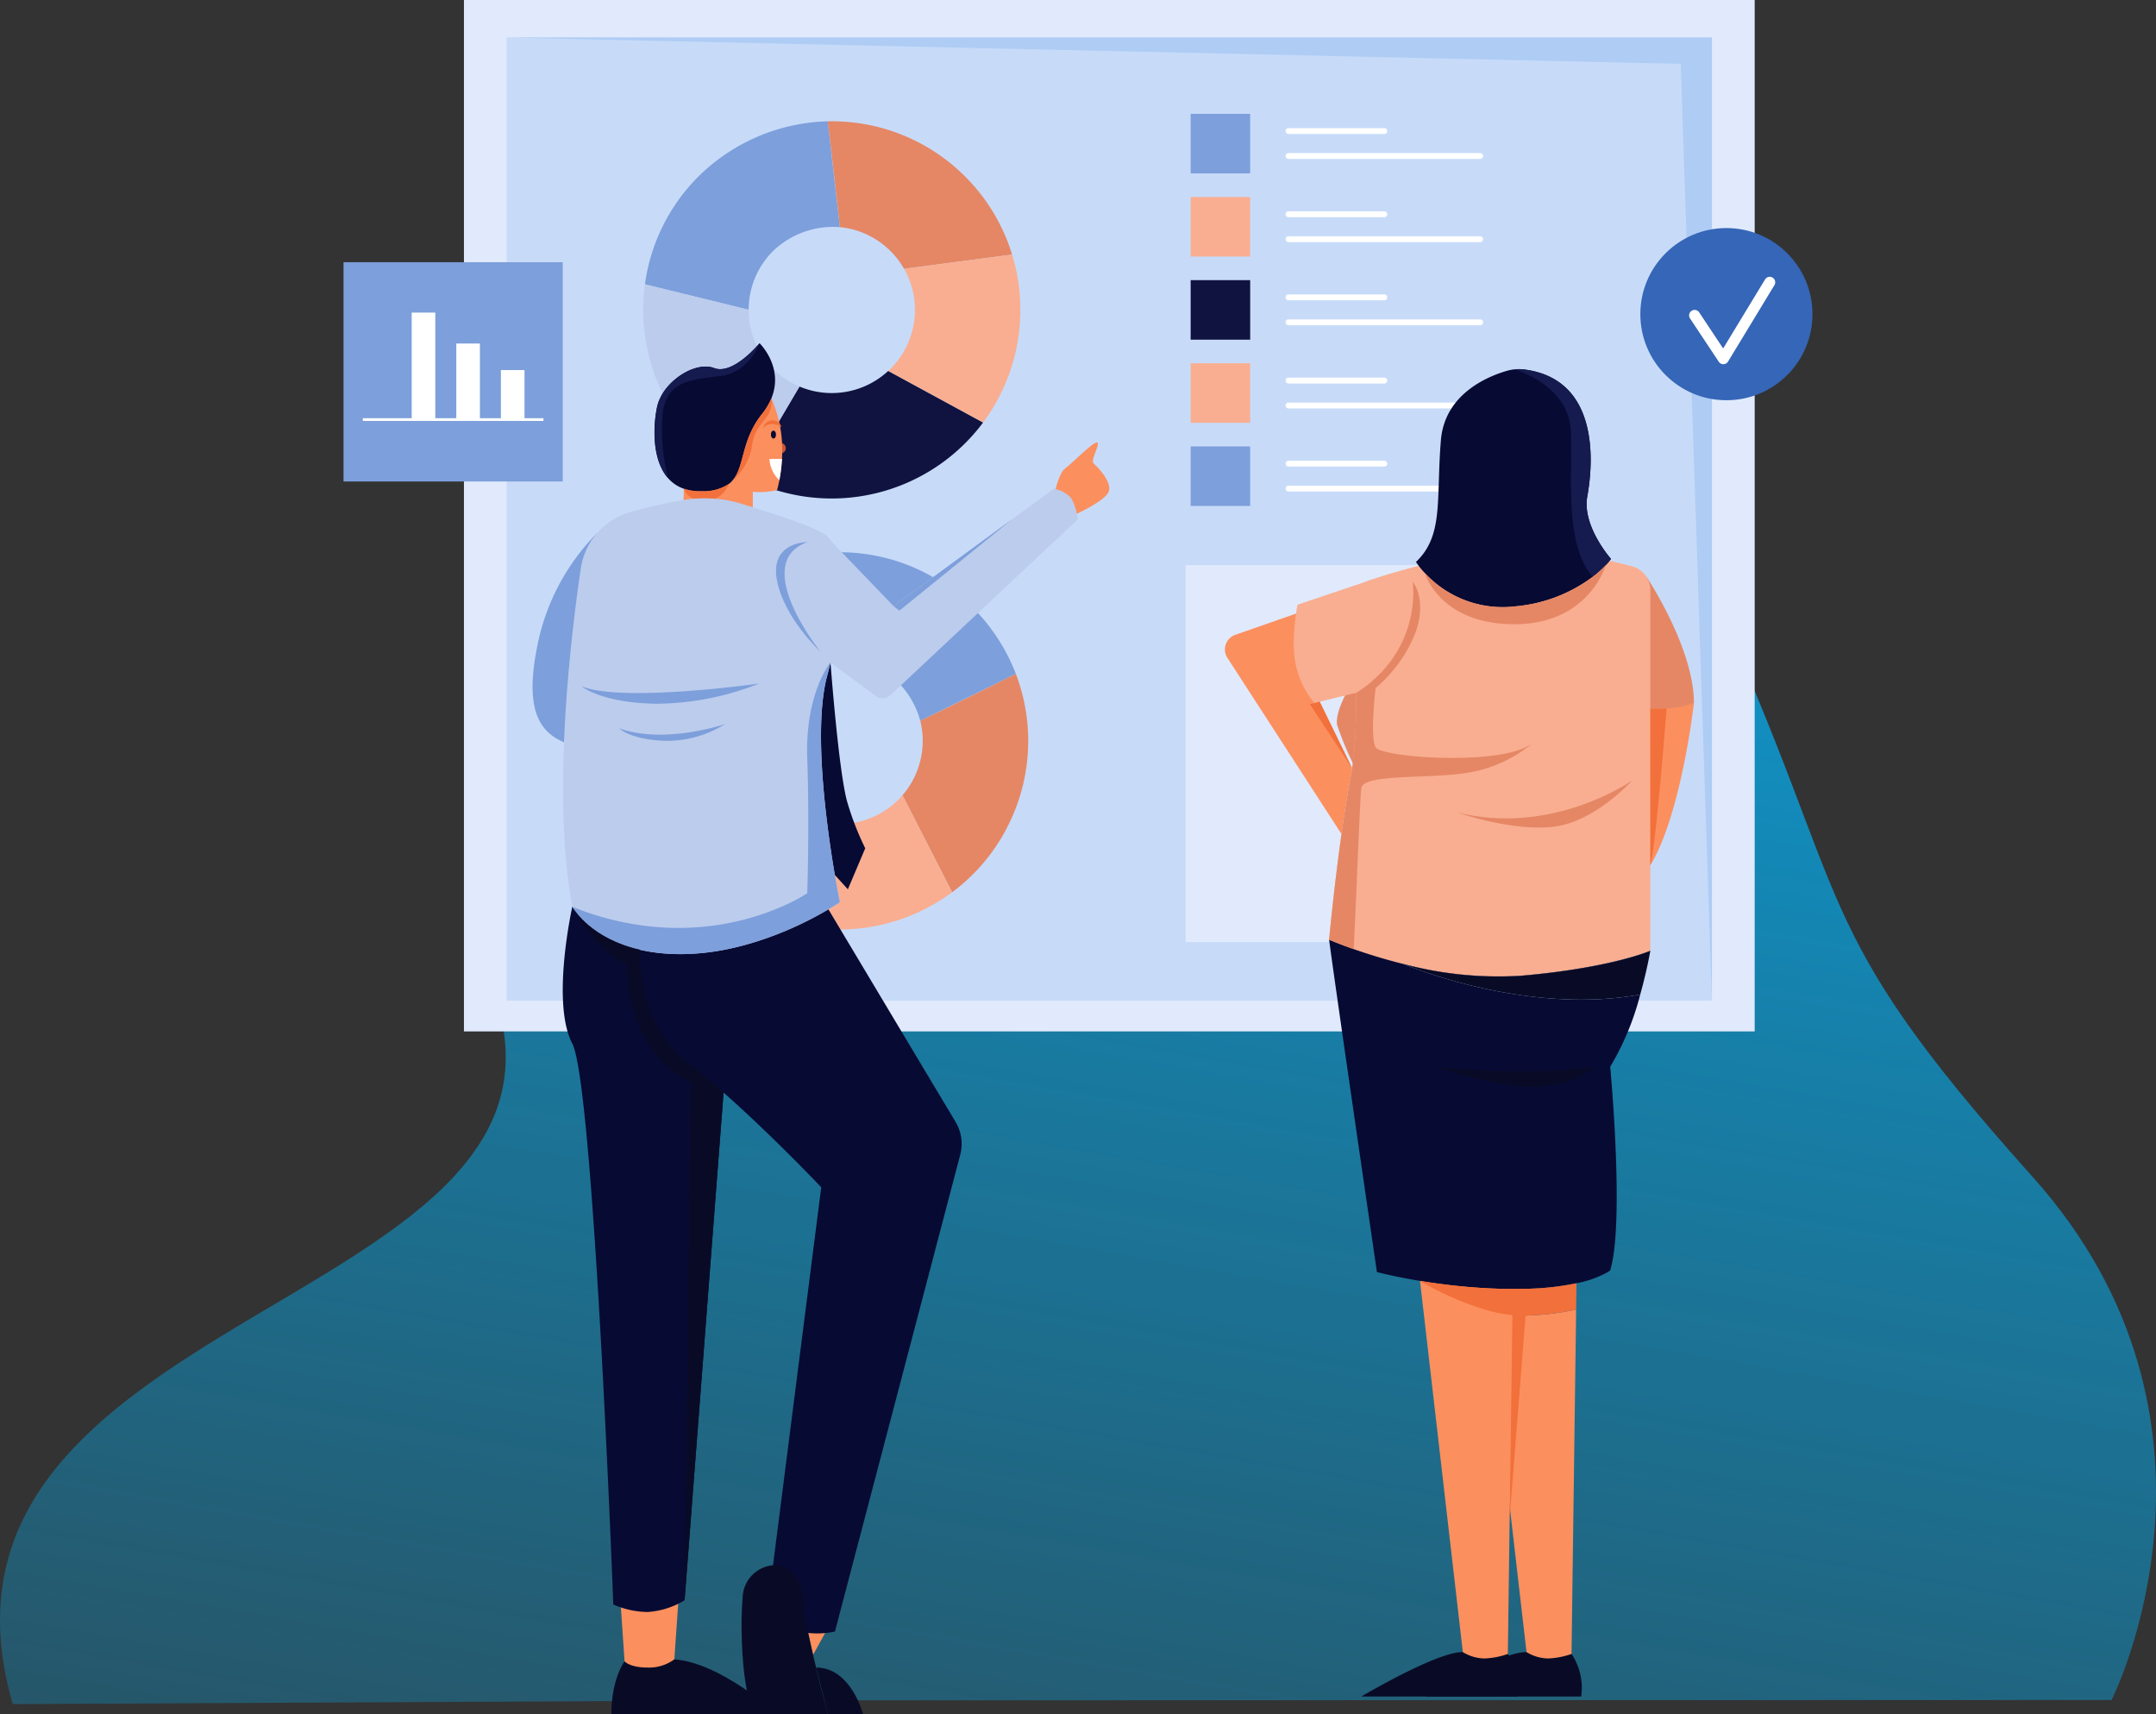 <svg xmlns="http://www.w3.org/2000/svg" xmlns:xlink="http://www.w3.org/1999/xlink" width="280.091" height="222.643" viewBox="0 0 280.091 222.643">
  <rect x="0" y="0" width="280.091" height="222.643" fill="#333333" stroke="none"/>
  <defs>
    <linearGradient id="linear-gradient" x1="0.5" x2="0.179" y2="1.462" gradientUnits="objectBoundingBox">
      <stop offset="0" stop-color="#05aff2"/>
      <stop offset="1" stop-color="#05aff2" stop-opacity="0"/>
    </linearGradient>
  </defs>
  <g id="Group_669" data-name="Group 669" transform="translate(-1177.188 -267.85)">
    <path id="Vector" d="M2.213,181.123l95.939-.487,25.573-.007,8.472,0,25.622-.007,117.057-.031s18.309-36.1-10.29-67.987c-29.653-33.059-22.93-34.908-41.507-75.488C163.128-63.925,40.693,7.3,65.18,90.114,77,129.866-12.585,129.992,2.213,181.123Z" transform="translate(1176.631 308.06)" fill="url(#linear-gradient)"/>
    <g id="Group_667" data-name="Group 667" transform="translate(1047.778 166.727)">
      <g id="Background" transform="translate(174.039 101.124)">
        <g id="Group_666" data-name="Group 666" transform="translate(0)">
          <rect id="Rectangle_162" data-name="Rectangle 162" width="167.683" height="133.96" transform="translate(15.643)" fill="#e0eafc"/>
          <rect id="Rectangle_163" data-name="Rectangle 163" width="156.575" height="125.087" transform="translate(21.197 4.871)" fill="#c7dbf9"/>
          <rect id="Rectangle_164" data-name="Rectangle 164" width="48.98" height="48.98" transform="translate(109.401 73.387)" fill="#e0eafc"/>
          <g id="Group_660" data-name="Group 660" transform="translate(110.052 14.786)">
            <rect id="Rectangle_165" data-name="Rectangle 165" width="7.733" height="7.733" transform="translate(7.733 7.733) rotate(-180)" fill="#7d9fdb"/>
            <rect id="Rectangle_166" data-name="Rectangle 166" width="7.733" height="7.733" transform="translate(7.733 18.532) rotate(-180)" fill="#f9ae91"/>
            <rect id="Rectangle_167" data-name="Rectangle 167" width="7.733" height="7.733" transform="translate(7.733 29.331) rotate(-180)" fill="#101340"/>
            <rect id="Rectangle_168" data-name="Rectangle 168" width="7.733" height="7.733" transform="translate(7.733 40.129) rotate(-180)" fill="#f9ae91"/>
            <rect id="Rectangle_169" data-name="Rectangle 169" width="7.733" height="7.733" transform="translate(7.733 50.928) rotate(-180)" fill="#7d9fdb"/>
            <g id="Group_650" data-name="Group 650" transform="translate(12.335 1.856)">
              <path id="Path_682" data-name="Path 682" d="M871.833,196.721h12.444a.381.381,0,1,0,0-.762H871.833a.381.381,0,1,0,0,.762Z" transform="translate(-871.452 -195.959)" fill="#fff"/>
            </g>
            <g id="Group_651" data-name="Group 651" transform="translate(12.335 5.096)">
              <path id="Path_683" data-name="Path 683" d="M871.833,215.182h24.889a.381.381,0,0,0,0-.762H871.833a.381.381,0,0,0,0,.762Z" transform="translate(-871.452 -214.42)" fill="#fff"/>
            </g>
            <g id="Group_652" data-name="Group 652" transform="translate(12.335 12.664)">
              <path id="Path_684" data-name="Path 684" d="M871.833,258.31h12.444a.381.381,0,0,0,0-.762H871.833a.381.381,0,0,0,0,.762Z" transform="translate(-871.452 -257.548)" fill="#fff"/>
            </g>
            <g id="Group_653" data-name="Group 653" transform="translate(12.335 15.904)">
              <path id="Path_685" data-name="Path 685" d="M871.833,276.771h24.889a.381.381,0,1,0,0-.762H871.833a.381.381,0,1,0,0,.762Z" transform="translate(-871.452 -276.009)" fill="#fff"/>
            </g>
            <g id="Group_654" data-name="Group 654" transform="translate(12.335 23.454)">
              <path id="Path_686" data-name="Path 686" d="M871.833,319.792h12.444a.381.381,0,0,0,0-.762H871.833a.381.381,0,0,0,0,.762Z" transform="translate(-871.452 -319.03)" fill="#fff"/>
            </g>
            <g id="Group_655" data-name="Group 655" transform="translate(12.335 26.693)">
              <path id="Path_687" data-name="Path 687" d="M871.833,338.253h24.889a.381.381,0,1,0,0-.762H871.833a.381.381,0,1,0,0,.762Z" transform="translate(-871.452 -337.491)" fill="#fff"/>
            </g>
            <g id="Group_656" data-name="Group 656" transform="translate(12.335 34.262)">
              <path id="Path_688" data-name="Path 688" d="M871.833,381.381h12.444a.381.381,0,0,0,0-.762H871.833a.381.381,0,0,0,0,.762Z" transform="translate(-871.452 -380.619)" fill="#fff"/>
            </g>
            <g id="Group_657" data-name="Group 657" transform="translate(12.335 37.501)">
              <path id="Path_689" data-name="Path 689" d="M871.833,399.841h24.889a.381.381,0,0,0,0-.762H871.833a.381.381,0,0,0,0,.762Z" transform="translate(-871.452 -399.079)" fill="#fff"/>
            </g>
            <g id="Group_658" data-name="Group 658" transform="translate(12.335 45.051)">
              <path id="Path_690" data-name="Path 690" d="M871.833,442.863h12.444a.381.381,0,1,0,0-.762H871.833a.381.381,0,1,0,0,.762Z" transform="translate(-871.452 -442.101)" fill="#fff"/>
            </g>
            <g id="Group_659" data-name="Group 659" transform="translate(12.335 48.291)">
              <path id="Path_691" data-name="Path 691" d="M871.833,461.323h24.889a.381.381,0,0,0,0-.762H871.833a.381.381,0,0,0,0,.762Z" transform="translate(-871.452 -460.561)" fill="#fff"/>
            </g>
          </g>
          <g id="Group_661" data-name="Group 661" transform="translate(39.938 71.716)">
            <path id="Path_692" data-name="Path 692" d="M401.836,631l13.508,2.615a10.8,10.8,0,0,0,5.777,10.189l-2.187,13.855A24.534,24.534,0,0,1,401.836,631Z" transform="translate(-401.623 -609.727)" fill="#101340"/>
            <path id="Path_693" data-name="Path 693" d="M540.677,525.6l-12.424,6.09a11.281,11.281,0,0,0-5.841-7.144,10.762,10.762,0,0,0-8.237-.426l-1.4-13.8a24.389,24.389,0,0,1,15.519,1.858A24.78,24.78,0,0,1,540.677,525.6Z" transform="translate(-493.268 -509.79)" fill="#7d9fdb"/>
            <path id="Path_694" data-name="Path 694" d="M601.789,619.075a24.388,24.388,0,0,1-7.509,9.148l-6.446-12.6a10.811,10.811,0,0,0,2.306-9.674c3.606-1.728,8.3-4.039,12.424-6.09A24.428,24.428,0,0,1,601.789,619.075Z" transform="translate(-555.156 -584.05)" fill="#e58765"/>
            <path id="Path_695" data-name="Path 695" d="M522.079,702.287a24.517,24.517,0,0,1-21.813,3.755l2.187-13.854q.183.1.37.185a10.8,10.8,0,0,0,12.809-2.691Z" transform="translate(-482.955 -658.114)" fill="#f9ae91"/>
            <path id="Path_696" data-name="Path 696" d="M405.006,526.224a24.463,24.463,0,0,1,17.127-13.467l1.4,13.8a10.805,10.805,0,0,0-7.185,9.56l-13.508-2.615A24.489,24.489,0,0,1,405.006,526.224Z" transform="translate(-402.627 -512.236)" fill="#bccced"/>
          </g>
          <g id="Group_662" data-name="Group 662" transform="translate(38.931 15.75)">
            <path id="Path_697" data-name="Path 697" d="M471.741,389.515l6.989-11.851a10.8,10.8,0,0,0,11.536-2.03l12.321,6.7a24.532,24.532,0,0,1-30.846,7.178Z" transform="translate(-458.429 -343.212)" fill="#101340"/>
            <path id="Path_698" data-name="Path 698" d="M420.912,190.906l1.575,13.746a11.281,11.281,0,0,0-8.688,3.111,10.76,10.76,0,0,0-3.161,7.618l-13.476-3.306a24.389,24.389,0,0,1,6.95-14A24.78,24.78,0,0,1,420.912,190.906Z" transform="translate(-396.937 -190.9)" fill="#7d9fdb"/>
            <path id="Path_699" data-name="Path 699" d="M550.348,198.05a24.389,24.389,0,0,1,6.1,10.14l-14.035,1.851a10.812,10.812,0,0,0-8.342-5.414c-.42-3.976-1.026-9.172-1.575-13.746A24.428,24.428,0,0,1,550.348,198.05Z" transform="translate(-508.523 -190.874)" fill="#e58765"/>
            <path id="Path_700" data-name="Path 700" d="M593.394,289.545a24.517,24.517,0,0,1-3.769,21.81l-12.32-6.7q.152-.141.3-.287a10.8,10.8,0,0,0,1.756-12.971Z" transform="translate(-545.467 -272.229)" fill="#f9ae91"/>
            <path id="Path_701" data-name="Path 701" d="M403.057,332.186a24.463,24.463,0,0,1-6.951-20.649l13.476,3.306a10.8,10.8,0,0,0,6.6,9.972l-6.989,11.851A24.493,24.493,0,0,1,403.057,332.186Z" transform="translate(-395.881 -290.362)" fill="#bccced"/>
          </g>
          <path id="Path_702" data-name="Path 702" d="M294.828,128.879,447.35,132.3,451.4,253.966V128.879Z" transform="translate(-273.631 -124.008)" fill="#aeccf4"/>
          <g id="Group_664" data-name="Group 664" transform="translate(168.472 29.62)">
            <circle id="Ellipse_76" data-name="Ellipse 76" cx="11.181" cy="11.181" r="11.181" fill="#3566b7"/>
            <g id="Group_663" data-name="Group 663" transform="translate(6.327 6.335)">
              <path id="Path_703" data-name="Path 703" d="M1174.57,317.361a.713.713,0,0,1-.594-.319l-3.745-5.64a.713.713,0,0,1,1.188-.788l3.124,4.7,5.441-8.963a.713.713,0,0,1,1.219.74l-6.023,9.923a.713.713,0,0,1-.595.343Z" transform="translate(-1170.112 -306.012)" fill="#fff"/>
            </g>
          </g>
          <g id="Group_665" data-name="Group 665" transform="translate(0 34.055)">
            <rect id="Rectangle_170" data-name="Rectangle 170" width="28.48" height="28.48" transform="translate(28.48 28.48) rotate(-180)" fill="#7d9fdb"/>
            <path id="Path_704" data-name="Path 704" d="M194.668,346.187V332.469h3.066v13.718h2.728v-9.7h3.066v9.7h2.728v-6.25h3.066v6.25h2.463v.354H188.318v-.354Z" transform="translate(-185.812 -325.926)" fill="#fff"/>
          </g>
        </g>
      </g>
      <g id="Woman" transform="translate(288.539 149.066)">
        <path id="Path_705" data-name="Path 705" d="M911.173,605.2c-.211.042-2.072,3.346-1.744,4.979a40.819,40.819,0,0,0,2.6,6.057s2.146-6.934,1.765-7.315-1.226-4.609-1.226-4.609Z" transform="translate(-894.845 -563.954)" fill="#e58765"/>
        <path id="Path_706" data-name="Path 706" d="M993.673,1324.1a7.982,7.982,0,0,1,1.255,5.537H974.633s9.83-5.835,13.192-5.771Z" transform="translate(-948.639 -1157.234)" fill="#090b26"/>
        <path id="Path_707" data-name="Path 707" d="M1025.236,1071.157a35.208,35.208,0,0,0,6.937-.789l-.6,44.721a10.041,10.041,0,0,1-3.078.59,5.594,5.594,0,0,1-2.769-.825l-5.125-44.406A17.708,17.708,0,0,0,1025.236,1071.157Z" transform="translate(-986.542 -948.22)" fill="#fc8f5e"/>
        <path id="Path_708" data-name="Path 708" d="M1028.906,1036.652l-.024,1.755a35.231,35.231,0,0,1-6.336.715c-.556.016-1.137.027-1.745.027h-.2c-1.252-.005-2.479-.046-3.666-.113l-.379-3.284Z" transform="translate(-983.206 -919.679)" fill="#fc8f5e"/>
        <path id="Path_709" data-name="Path 709" d="M946.54,1324.1a7.981,7.981,0,0,1,1.255,5.537H927.5s9.83-5.835,13.192-5.771Z" transform="translate(-909.777 -1157.234)" fill="#090b26"/>
        <path id="Path_710" data-name="Path 710" d="M981.772,1036.652l-.033,2.5-.4,29.591v.006l-.237,17.8a10.051,10.051,0,0,1-3.08.59,5.594,5.594,0,0,1-2.769-.825l-5.565-48.214-.27-2.347,7.529.548Z" transform="translate(-944.342 -919.679)" fill="#fc8f5e"/>
        <path id="Path_711" data-name="Path 711" d="M944.067,773.316a35.493,35.493,0,0,1-3.9,9.38s1.9,20.167,0,26.446a3.534,3.534,0,0,1-.5.33,14.121,14.121,0,0,1-3.878,1.343,35.236,35.236,0,0,1-6.336.716c-.556.016-1.137.027-1.745.027h-.2c-1.252-.005-2.479-.046-3.666-.113q-.755-.044-1.488-.1c-2.59-.2-4.944-.516-6.893-.837-3.425-.567-5.6-1.149-5.6-1.149s-5.327-36.446-6.215-43.169l23.212-6.469,9.409,4.02,9.11,3.89s-5.074,2.237-16.87,3.252a48.083,48.083,0,0,1-15.2-1.534C913.778,769.549,929.221,776.028,944.067,773.316Z" transform="translate(-890.11 -692.087)" fill="#070a33"/>
        <path id="Path_712" data-name="Path 712" d="M1114.934,606.127s-1.606,14.376-5.666,21.1l-6.85-19.788,2.917-4.566Z" transform="translate(-1054 -562.763)" fill="#fc8f5e"/>
        <path id="Path_713" data-name="Path 713" d="M1138.374,544.343a12.787,12.787,0,0,1-3.558.71,16.51,16.51,0,0,1-2.108.013,17.033,17.033,0,0,1-1.861-.216l1.355-16.913.01.015C1132.487,528.368,1138.374,537.323,1138.374,544.343Z" transform="translate(-1077.439 -500.979)" fill="#e58765"/>
        <path id="Path_714" data-name="Path 714" d="M843.035,575.339c-.061.416-.127.818-.2,1.208-.433,2.3-.83,4.835-1.181,7.333L826.831,561a2.011,2.011,0,0,1,1.025-2.992l7.9-2.758,4.6,10.047-1.532,1.4Z" transform="translate(-826.507 -523.5)" fill="#fc8f5e"/>
        <path id="Path_715" data-name="Path 715" d="M945.379,512.174v46.869s-5.074,2.237-16.87,3.252a48.09,48.09,0,0,1-15.212-1.536h0c-2.557-.634-4.787-1.346-6.456-1.932-2-.7-3.191-1.224-3.191-1.224s.622-6.7,1.609-13.723c.351-2.5.749-5.037,1.181-7.333.073-.389.139-.792.2-1.208.127-.87.227-1.792.306-2.751.181-2.239.239-4.669.224-7.051q0-.742-.018-1.474c-.071-3.926-.316-7.583-.5-9.86a3.162,3.162,0,0,1,1.74-3.085,2.971,2.971,0,0,1,.382-.161,89.917,89.917,0,0,1,19.735-4.219c4.872,0,11.169,1.485,14.523,2.381a3.16,3.16,0,0,1,1.842,1.34l.01.015A3.158,3.158,0,0,1,945.379,512.174Z" transform="translate(-890.11 -483.499)" fill="#f9ae91"/>
        <path id="Path_716" data-name="Path 716" d="M993.31,398.967a7.967,7.967,0,0,1-.675.8,14.547,14.547,0,0,1-1.7,1.529,19.6,19.6,0,0,1-10.016,3.831,13.746,13.746,0,0,1-11.8-4.334,10.549,10.549,0,0,1-1.144-1.427c3.63-3.472,2.6-8.05,3.236-15.8.492-6.04,6.119-8.316,8.573-9.025a5.584,5.584,0,0,1,2.246-.179c10.087,1.277,8.885,12.741,8.2,16.477C989.521,394.705,993.31,398.967,993.31,398.967Z" transform="translate(-943.151 -374.319)" fill="#070a33"/>
        <path id="Path_717" data-name="Path 717" d="M886.825,531.694l-8.845,2.977s-1.1,5.5,0,8.625a10.9,10.9,0,0,0,2.2,4.144l7.949-1.945Z" transform="translate(-868.545 -504.077)" fill="#f9ae91"/>
        <path id="Path_718" data-name="Path 718" d="M1053.341,398.967a7.945,7.945,0,0,1-.675.8,14.552,14.552,0,0,1-1.7,1.529,8.051,8.051,0,0,1-.977-1.412c-2.533-4.589-1.639-12.186-1.856-17.46-.235-5.722-6.443-7.8-7.349-8.07a5.535,5.535,0,0,1,1.279.011c10.087,1.277,8.885,12.741,8.2,16.477C1049.553,394.705,1053.341,398.967,1053.341,398.967Z" transform="translate(-1003.182 -374.319)" fill="#151b4f"/>
        <path id="Path_719" data-name="Path 719" d="M998.011,519.314S995.868,527,986.13,527s-11.633-6.662-11.633-6.662a13.746,13.746,0,0,0,11.8,4.334,19.6,19.6,0,0,0,10.016-3.831A14.552,14.552,0,0,0,998.011,519.314Z" transform="translate(-948.527 -493.869)" fill="#e58765"/>
        <path id="Path_720" data-name="Path 720" d="M930.223,552.534a17.3,17.3,0,0,1-7.845,3.829c-4.99,1.057-14.292.127-14.545,2.156-.2,1.61-.682,15.358-.995,20.885-2-.7-3.191-1.224-3.191-1.224s.622-6.7,1.609-13.723c.351-2.5.749-5.037,1.181-7.333.073-.389.139-.791.2-1.208.127-.87.227-1.792.306-2.751.181-2.239.239-4.669.224-7.051a13.9,13.9,0,0,0,2.411-1.832,15.021,15.021,0,0,0,4.934-12.587s1.859,2.131.422,6.444a18.083,18.083,0,0,1-5.242,7.357s-.761,6.342,0,7.7S926.635,555.725,930.223,552.534Z" transform="translate(-890.11 -504.078)" fill="#e58765"/>
        <path id="Path_721" data-name="Path 721" d="M998.335,682.909s7.188,2.537,12.6,1.86,10.147-6,10.147-6S1010.766,686.037,998.335,682.909Z" transform="translate(-968.181 -625.339)" fill="#e58765"/>
        <path id="Path_722" data-name="Path 722" d="M983.156,890.548s7.677,2.759,12.684,2.632a14.056,14.056,0,0,0,8.054-2.632S996.094,891.88,983.156,890.548Z" transform="translate(-955.666 -799.956)" fill="#090b26"/>
        <path id="Path_723" data-name="Path 723" d="M990.714,804.794s-.419,2.5-1.312,5.686c-14.942,2.73-30.491-3.852-30.771-3.97a48.091,48.091,0,0,0,15.212,1.536C985.64,807.031,990.714,804.794,990.714,804.794Z" transform="translate(-935.445 -729.251)" fill="#090b26"/>
        <path id="Path_724" data-name="Path 724" d="M1039.692,1054.958l-2.34,29.618.4-29.592h.2C1038.556,1054.984,1039.137,1054.974,1039.692,1054.958Z" transform="translate(-1000.351 -935.514)" fill="#f2703b"/>
        <path id="Path_725" data-name="Path 725" d="M889.369,620.791l5.5,8.327-4.216-8.641Z" transform="translate(-878.338 -577.28)" fill="#f2703b"/>
        <path id="Path_726" data-name="Path 726" d="M1143.559,625.473c-.247,3.2-1.378,17.52-2.108,20.388V625.486A16.534,16.534,0,0,0,1143.559,625.473Z" transform="translate(-1086.182 -581.399)" fill="#f2703b"/>
        <path id="Path_727" data-name="Path 727" d="M991.289,1049.433l-.046,3.42a35.207,35.207,0,0,1-6.937.789,17.708,17.708,0,0,1-4.632-.709,38.757,38.757,0,0,1-8.712-3.808c1.948.321,4.3.638,6.893.837q.733.057,1.488.1c1.187.067,2.414.108,3.666.113h.2c.609,0,1.19-.01,1.745-.027A35.232,35.232,0,0,0,991.289,1049.433Z" transform="translate(-945.612 -930.705)" fill="#f2703b"/>
      </g>
      <g id="Man" transform="translate(198.598 145.696)">
        <path id="Path_728" data-name="Path 728" d="M507.6,591.421s1.087,14.62,2.229,18.3a37.3,37.3,0,0,0,2.283,5.835l-2.256,5.327-3.516-3.869s-4.292-14.65-4.461-15.411,1.521-9.725,1.521-9.725Z" transform="translate(-468.896 -549.952)" fill="#070a33"/>
        <path id="Path_729" data-name="Path 729" d="M700.706,434.952s.519-2.455,1.322-3.021,3.871-3.729,4.2-3.351-.991,2.313-.472,2.738,2.407,2.407,1.935,3.634-4.39,2.974-4.39,2.974Z" transform="translate(-632.842 -415.661)" fill="#fc8f5e"/>
        <path id="Path_730" data-name="Path 730" d="M322.357,495.741a28.628,28.628,0,0,0-7.7,14.373c-1.9,9.133.469,11.837,4.256,13.105l3.786,1.268Z" transform="translate(-313.987 -471.063)" fill="#7d9fdb"/>
        <path id="Path_731" data-name="Path 731" d="M374.023,1329.489s-1.712,2.262-1.712,6.871h21.563s-7.293-6.68-13.382-7.124Z" transform="translate(-362.076 -1158.289)" fill="#090b26"/>
        <path id="Path_732" data-name="Path 732" d="M378.816,1282.614l.571,8.435s.669.809,2.967.809a5.523,5.523,0,0,0,3.5-1.063l.571-8.181Z" transform="translate(-367.439 -1119.849)" fill="#fc8f5e"/>
        <path id="Path_733" data-name="Path 733" d="M519.56,1301.73l-2.249,4.09-.923-4.278Z" transform="translate(-480.869 -1135.456)" fill="#fc8f5e"/>
        <path id="Path_734" data-name="Path 734" d="M337.571,767.033s-2.79,12.45,0,17.777,5.327,72.849,5.327,72.849a11.448,11.448,0,0,0,4.44.974,10.542,10.542,0,0,0,4.82-1.522l5.708-74.307s1.015-16.26,0-16.767S337.571,767.033,337.571,767.033Z" transform="translate(-332.41 -693.839)" fill="#070a33"/>
        <path id="Path_735" data-name="Path 735" d="M435.037,799.735,418.76,861.662a10.705,10.705,0,0,1-4.566,0,6.672,6.672,0,0,1-4.256-2.523l7.04-55.175s-6.2-6.568-12.687-12.3c-1.553-1.371-3.122-2.7-4.626-3.87-5.439-4.245-6.253-10.988-6.248-14.682a19.435,19.435,0,0,1,.16-2.632l1.945-.326,8.354-1.4,8.331-1.4,4.905-.823.8,1.336,16.522,27.612A5.547,5.547,0,0,1,435.037,799.735Z" transform="translate(-379.478 -694.331)" fill="#070a33"/>
        <path id="Path_736" data-name="Path 736" d="M425.465,450.118l-.208,6.089,9.088,2.537v-7.949Z" transform="translate(-405.73 -433.446)" fill="#fc8f5e"/>
        <path id="Path_737" data-name="Path 737" d="M452.752,402.927a19.706,19.706,0,0,1-.34,2.769c-.079.414-.176.837-.286,1.267a9.33,9.33,0,0,1-3.157.228,6.274,6.274,0,0,1-3.031-1.086,5.35,5.35,0,0,1-1.2-1.185,6.2,6.2,0,0,1-.562-.918l-1.185-7.611,8.286-1.522s.035.065.1.191a.005.005,0,0,0,0,0A16.709,16.709,0,0,1,452.752,402.927Z" transform="translate(-420.354 -387.893)" fill="#fc8f5e"/>
        <path id="Path_738" data-name="Path 738" d="M419.433,362.282a8.3,8.3,0,0,1-1.216,2.028c-2.855,3.581-2.184,7.069-4.022,8.84a3.1,3.1,0,0,1-.3.255h0a5.911,5.911,0,0,1-3.486.937,6.561,6.561,0,0,1-2.339-.322h0a4.775,4.775,0,0,1-2.059-1.377.043.043,0,0,0-.008-.008c-2.15-2.452-1.906-6.922-1.422-9.213.7-3.3,4.947-6.025,7.42-5.074,2.443.94,5.813-3.132,5.9-3.232a0,0,0,0,0,0,0S421.1,358.219,419.433,362.282Z" transform="translate(-388.411 -355.114)" fill="#070a33"/>
        <path id="Path_739" data-name="Path 739" d="M372.51,522.323s-9.64,6.7-20.549,6.748-14.207-6.153-14.207-6.153c-2.659-14.26-.27-34.6,1.1-43.923a8.971,8.971,0,0,1,6.332-7.305,64.3,64.3,0,0,1,6.957-1.584c.464-.081.931-.142,1.4-.184a16.276,16.276,0,0,1,6.069.623c3.68,1.107,9.149,2.857,10.864,3.959,2.494,1.6,2.82,8.207.822,16.69q-.2.87-.442,1.766C368.381,502.28,372.51,522.323,372.51,522.323Z" transform="translate(-332.593 -449.724)" fill="#bccced"/>
        <path id="Path_740" data-name="Path 740" d="M473.263,1259.48a4.332,4.332,0,0,0-4.4,4.313c-.423,4.482.085,15.052,2.2,15.052h8.879s-3.112-11.666-3.213-14.545C476.561,1259.479,473.263,1259.48,473.263,1259.48Z" transform="translate(-441.574 -1100.774)" fill="#090b26"/>
        <path id="Path_741" data-name="Path 741" d="M525.414,1341.352h4.566s-1.552-6.062-6.1-6.062Z" transform="translate(-487.044 -1163.281)" fill="#090b26"/>
        <path id="Path_742" data-name="Path 742" d="M519.546,468.8l9.012,9.366,20.8-15.221a3.7,3.7,0,0,1,2.283,1.213,6.758,6.758,0,0,1,.825,2.783l-24.29,22.784a1.527,1.527,0,0,1-1.955.112l-5.855-4.346-3.015-5.549Z" transform="translate(-481.666 -444.025)" fill="#bccced"/>
        <path id="Path_743" data-name="Path 743" d="M465.5,398.408c-.92,1.348-1.617,1.665-1.934,4.139a7.885,7.885,0,0,1-2.654,4.281c1.838-1.771,1.167-5.259,4.022-8.84a8.3,8.3,0,0,0,1.216-2.028A3.276,3.276,0,0,1,465.5,398.408Z" transform="translate(-435.129 -388.792)" fill="#f2703b"/>
        <path id="Path_744" data-name="Path 744" d="M431.833,459.35a3.294,3.294,0,0,1-1.759,1.9,16.249,16.249,0,0,0-2.777,0,2.031,2.031,0,0,1-1.289-1.29,6.561,6.561,0,0,0,2.339.322A5.911,5.911,0,0,0,431.833,459.35Z" transform="translate(-406.35 -441.058)" fill="#f2703b"/>
        <path id="Path_745" data-name="Path 745" d="M498.269,502.342s-4.841-.063-3.953,4.884,5.645,9.323,5.645,9.323S490.743,505.069,498.269,502.342Z" transform="translate(-462.581 -476.505)" fill="#7d9fdb"/>
        <path id="Path_746" data-name="Path 746" d="M378.153,622.551s-.532.369-1.484.935a44.471,44.471,0,0,1-12.4,5.017,30.836,30.836,0,0,1-6.668.8,23.687,23.687,0,0,1-5.429-.567c-6.233-1.435-8.514-5.126-8.756-5.547l-.022-.039a37.463,37.463,0,0,0,10.882,2.628,34.35,34.35,0,0,0,8.941-.416,33.058,33.058,0,0,0,7.744-2.385,21.073,21.073,0,0,0,2.961-1.584s.3-9.006,0-17.5,3.014-12.464,3.014-12.464q-.2.87-.442,1.766C374.024,602.508,378.153,622.551,378.153,622.551Z" transform="translate(-338.237 -549.952)" fill="#7d9fdb"/>
        <path id="Path_747" data-name="Path 747" d="M350.145,607.367s2.415,2.114,9.495,2.283a36.8,36.8,0,0,0,13.591-2.621S355.3,609.566,350.145,607.367Z" transform="translate(-343.8 -562.821)" fill="#7d9fdb"/>
        <path id="Path_748" data-name="Path 748" d="M378.183,637.573s1.362,1.445,5.866,1.614a14.145,14.145,0,0,0,7.872-2.17S384.107,639.7,378.183,637.573Z" transform="translate(-366.917 -587.547)" fill="#7d9fdb"/>
        <path id="Path_749" data-name="Path 749" d="M581.2,496.58l.761.592,14.687-11.9Z" transform="translate(-534.309 -462.434)" fill="#7d9fdb"/>
        <path id="Path_750" data-name="Path 750" d="M363.151,796.526c-12.946-2.01-12.612-16.7-12.612-16.7-3.8-1.509-6.746-6.887-7.018-7.4.242.421,2.523,4.112,8.756,5.547-.005,3.694.809,10.437,6.248,14.682C360.03,793.83,361.6,795.155,363.151,796.526Z" transform="translate(-338.338 -699.194)" fill="#090b26"/>
        <path id="Path_751" data-name="Path 751" d="M427.336,902.4l-.815,67.23,5.065-65.94Z" transform="translate(-406.773 -806.357)" fill="#090b26"/>
        <path id="Path_752" data-name="Path 752" d="M417.9,355.128c-.041.117-1.4,3.833-5.141,4.271-3.805.444-6.913.634-7.452,4.852a25.572,25.572,0,0,0,.705,8.4.041.041,0,0,0-.008-.008c-2.15-2.452-1.906-6.922-1.422-9.213.7-3.3,4.947-6.025,7.42-5.074C414.444,359.3,417.815,355.228,417.9,355.128Z" transform="translate(-388.411 -355.125)" fill="#151b4f"/>
        <ellipse id="Ellipse_77" data-name="Ellipse 77" cx="0.33" cy="0.514" rx="0.33" ry="0.514" transform="matrix(1, -0.017, 0.017, 1, 30.954, 11.36)" fill="#070a33"/>
        <path id="Path_753" data-name="Path 753" d="M487.044,413.114a1.922,1.922,0,0,0-1.3-.413,1.229,1.229,0,0,0-1.062.565,1.217,1.217,0,0,1,1.192-1.059A1.114,1.114,0,0,1,487.044,413.114Z" transform="translate(-454.724 -402.187)" fill="#f2703b"/>
        <path id="Path_754" data-name="Path 754" d="M490.96,440.78a19.707,19.707,0,0,1-.34,2.769,4.134,4.134,0,0,1-1.286-2.764Z" transform="translate(-458.562 -425.747)" fill="#fff"/>
        <path id="Path_755" data-name="Path 755" d="M498.763,430.387l-.008-1.291a.714.714,0,0,1,.469.642A.654.654,0,0,1,498.763,430.387Z" transform="translate(-466.33 -416.113)" fill="#ce5634"/>
      </g>
    </g>
  </g>
</svg>
